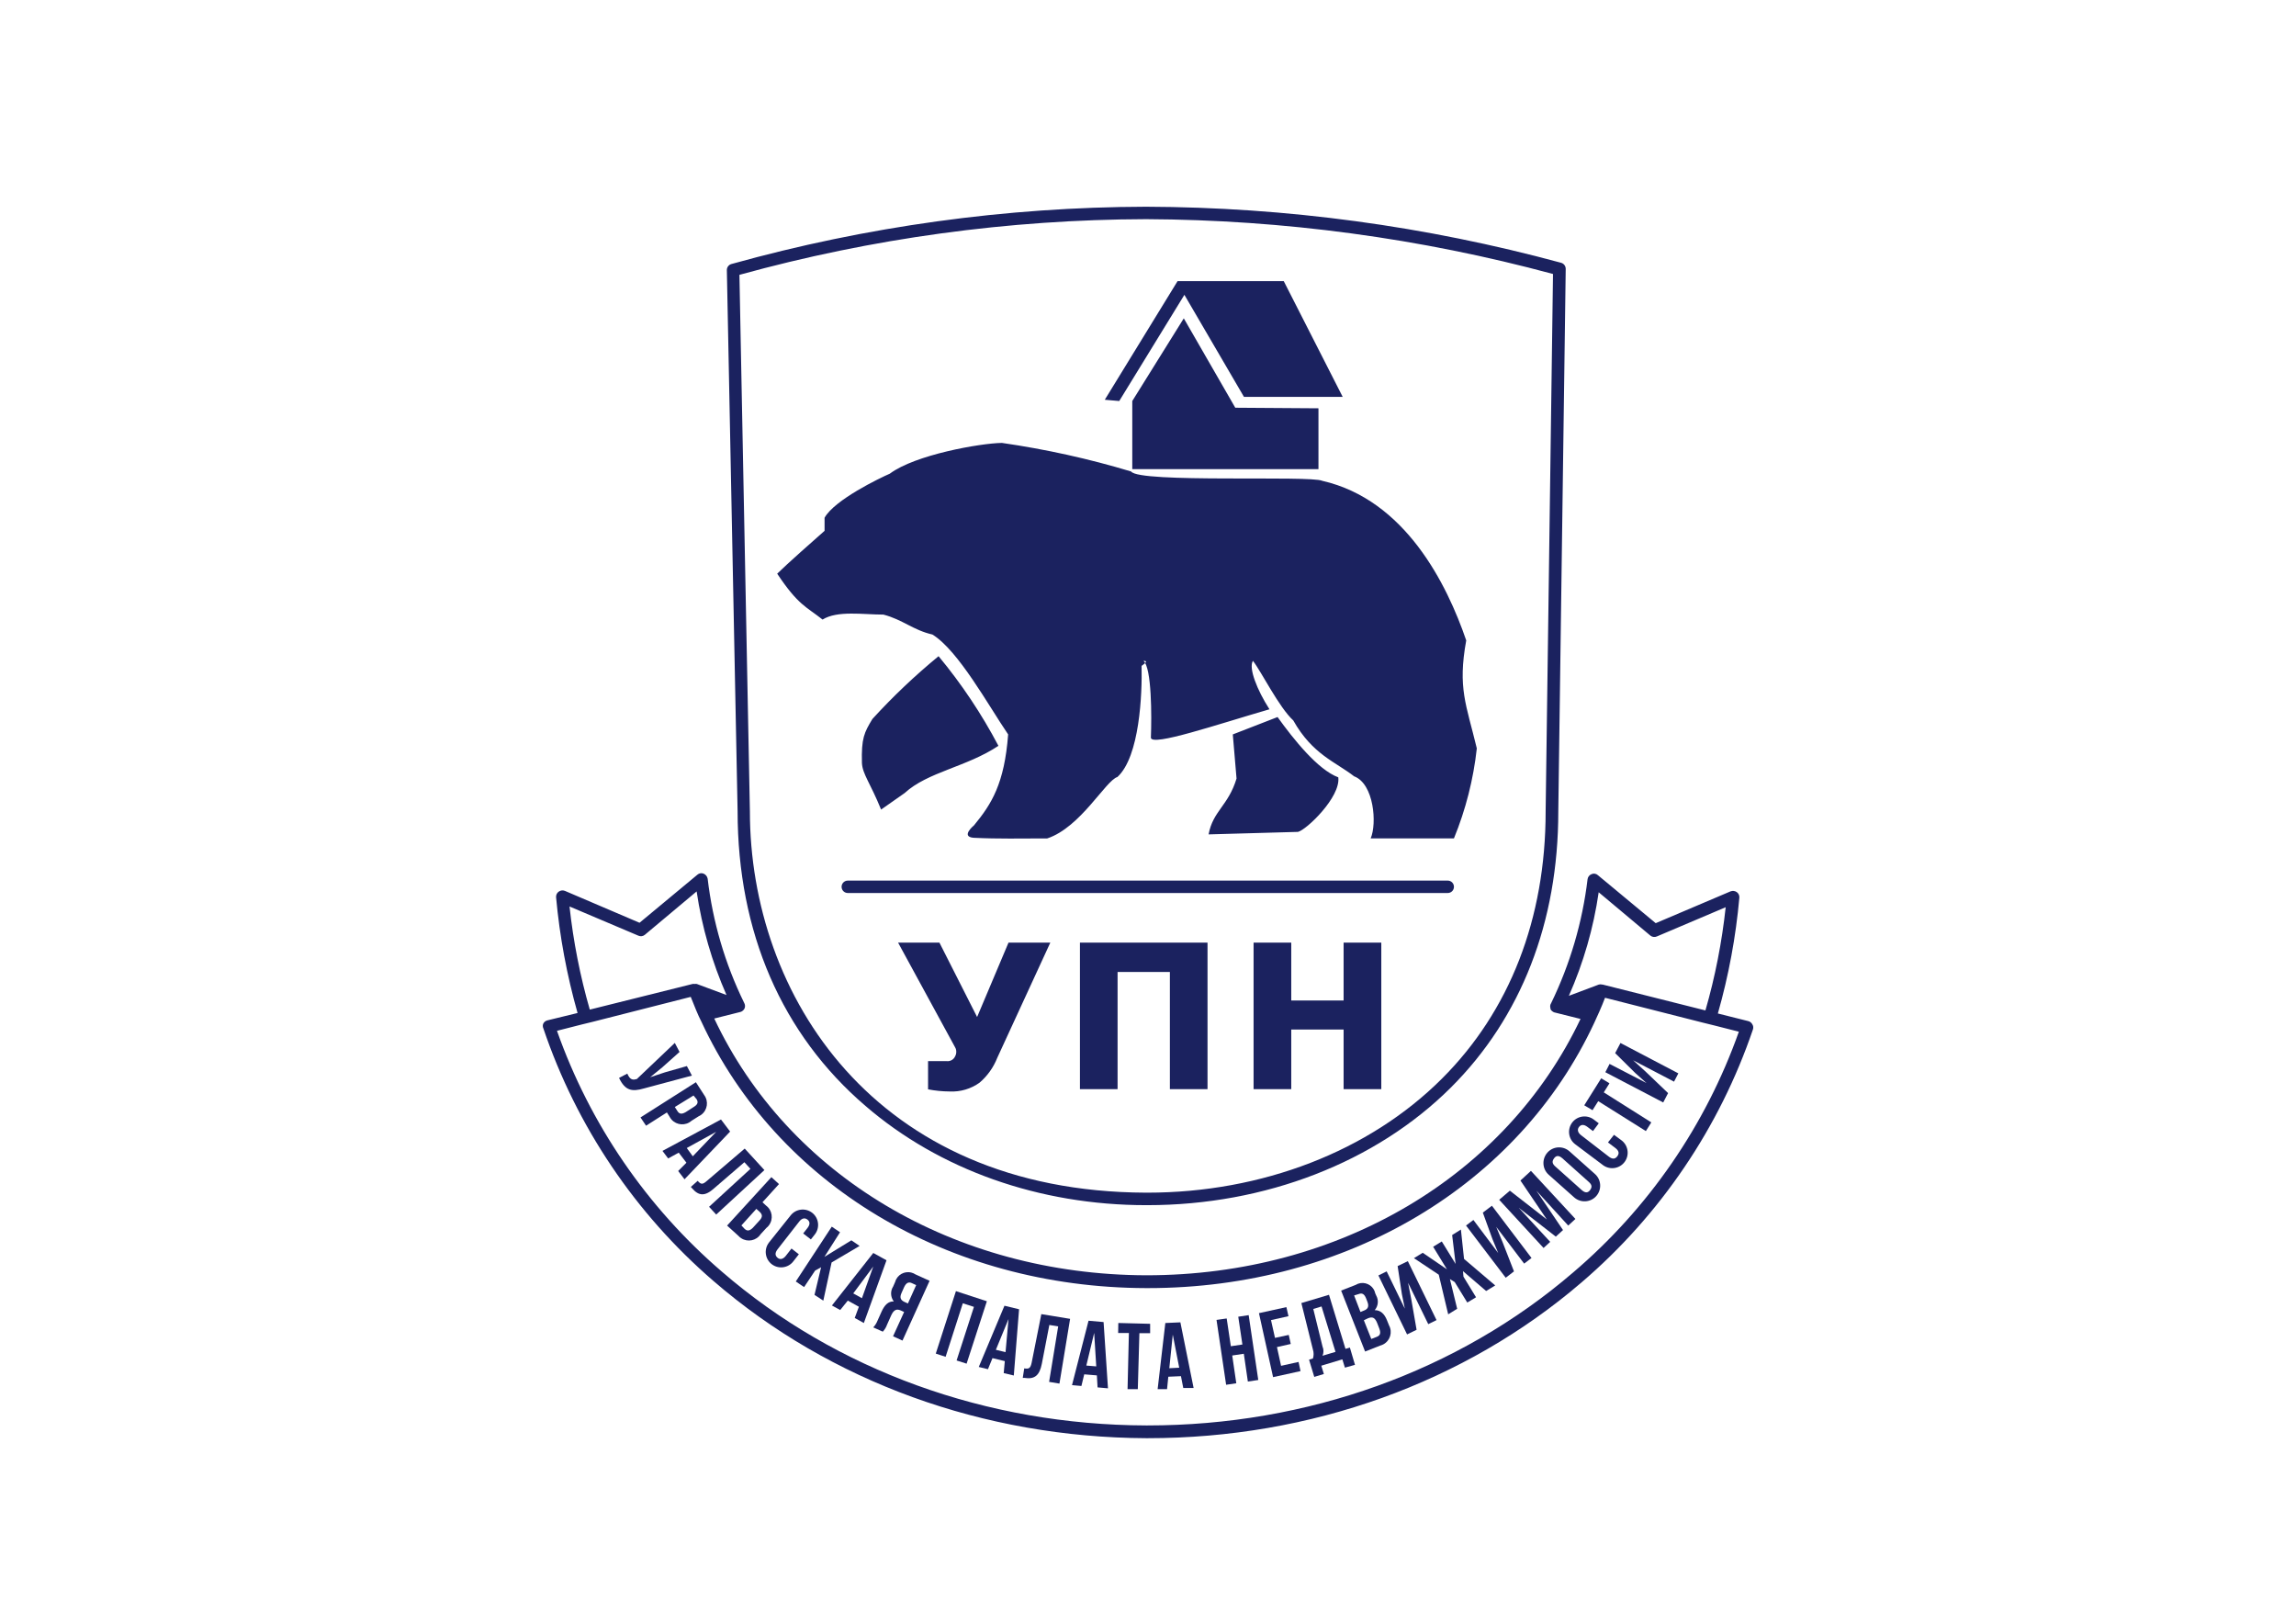 <?xml version="1.0" encoding="UTF-8"?> <svg xmlns="http://www.w3.org/2000/svg" xmlns:xlink="http://www.w3.org/1999/xlink" version="1.1" id="Слой_1" x="0px" y="0px" viewBox="0 0 841.89 595.28" style="enable-background:new 0 0 841.89 595.28;" xml:space="preserve"> <style type="text/css"> .st0{fill-rule:evenodd;clip-rule:evenodd;fill:#1B225F;} </style> <g> <path class="st0" d="M568.79,370.1L568.79,370.1C568.79,370.1,568.79,369.84,568.79,370.1z"></path> <path class="st0" d="M576.79,466.54c-42.04,36.12-97.43,56.05-156.06,56.05h-0.48c-58.49-0.18-113.72-20.19-155.58-56.41 c-27.52-23.64-48.36-54.07-60.44-88.27l8.82-2.25l4.46-1.09l35.77-9.1c0.64,1.64,1.33,3.34,2,4.94c0.67,1.61,1.24,2.85,1.94,4.22 c27.65,59.54,90.28,97.43,163.04,97.61h0.63c73.03,0,136-37.8,163.7-97.28c0.64-1.37,1.27-2.79,1.91-4.22 c0.64-1.43,1.4-3.3,2.03-4.94l35.76,9.09l4.43,1.09l8.88,2.26C625.46,412.51,604.48,442.98,576.79,466.54L576.79,466.54z M208.83,332.33c1.39,12.79,3.87,25.44,7.43,37.81l37.68-9.4c0.26-0.05,0.53-0.05,0.78,0c0.26-0.05,0.53-0.05,0.79,0l10.88,4.05 c-5.32-12.11-9.02-24.88-10.95-37.98l-19,15.91c-0.66,0.55-1.59,0.67-2.37,0.31L208.83,332.33L208.83,332.33z M575.27,365.08 l10.97-4.12c0.41-0.12,0.84-0.12,1.25,0h0.18l37.67,9.48c3.57-12.37,6.04-25.03,7.43-37.84l-25.22,10.71 c-0.79,0.36-1.72,0.25-2.4-0.31l-18.95-15.88C584.31,340.21,580.62,352.98,575.27,365.08L575.27,365.08z M642.51,375.48 c-0.31-0.56-0.85-0.98-1.48-1.13l-11.13-2.79c3.95-13.86,6.59-28.07,7.88-42.44c0.08-0.81-0.29-1.61-0.96-2.07 c-0.66-0.46-1.49-0.54-2.25-0.27l-27.46,11.67l-21.22-17.61c-0.63-0.57-1.53-0.71-2.31-0.36c-0.77,0.3-1.33,0.99-1.45,1.81 c-1.89,15.8-6.41,31.17-13.36,45.48c-0.1,0.16-0.17,0.31-0.25,0.49c-0.14,0.46-0.14,0.94,0,1.4v0.25c0.12,0.33,0.34,0.61,0.64,0.81 c0.21,0.18,0.46,0.34,0.73,0.43l9.65,2.41c-27.28,57.39-88.25,93.98-159.21,93.98h-0.06c-70.51-0.21-131.36-36.74-158.37-94.13 l9.67-2.43c0.28-0.09,0.54-0.24,0.76-0.42c0.34-0.24,0.59-0.58,0.73-0.98c0.16-0.47,0.16-0.99,0-1.48 c-0.05-0.16-0.12-0.33-0.22-0.49c-6.99-14.29-11.5-29.66-13.36-45.47c-0.15-0.83-0.72-1.53-1.49-1.85 c-0.76-0.32-1.65-0.16-2.27,0.39l-21.22,17.62l-27.38-11.7c-0.75-0.29-1.59-0.18-2.24,0.28c-0.67,0.46-1.04,1.24-0.98,2.06 c1.31,14.36,3.95,28.57,7.88,42.44l-11.06,2.7c-0.63,0.15-1.17,0.56-1.48,1.12c-0.28,0.57-0.28,1.24,0,1.83 c12.14,35.9,33.7,67.89,62.41,92.63c42.71,36.92,99.01,57.33,158.58,57.6h0.64c59.72,0,116.16-20.29,159.09-57.15 c28.87-24.72,50.57-56.75,62.81-92.73C642.98,376.74,642.89,376.03,642.51,375.48z"></path> <path class="st0" d="M271.13,100.76l3.84,196.68c0,67.15,45.47,139.45,145.21,139.81h0.54c42.01,0,81.33-15.16,107.98-41.78 c24.88-24.8,38.05-58.69,38.05-97.98l2.7-197.04c-48.66-13.12-98.82-19.87-149.21-20.1C369.85,80.49,319.7,87.35,271.13,100.76 L271.13,100.76z M420.73,441.83h-0.48c-39.2,0-75.79-13.01-102.89-36.37c-30.69-26.29-46.9-63.67-46.9-108.11l-3.94-198.29 c-0.03-1.05,0.67-2,1.69-2.27c49.51-13.8,100.64-20.87,152.03-21c51.4,0.17,102.57,7.09,152.18,20.55c1,0.28,1.69,1.19,1.69,2.24 l-2.72,198.95c0,40.5-13.61,75.51-39.41,101.2C504.46,426.12,463.93,441.83,420.73,441.83z"></path> <path class="st0" d="M452.04,269.25l1.37,16.18c-3.03,10-8.64,11.83-10.25,20.47l32.77-0.92c3.03-0.66,15.71-12.73,14.79-20 c-7.48-2.76-16.36-13.89-22.27-22.1L452.04,269.25L452.04,269.25z M284.98,210.32c3.18-3.18,14-12.76,17.37-15.71v-4.79 c3.67-6.6,20.28-14.58,23.92-16.16c9.25-6.94,33.13-11.16,41.11-11.28c16.02,2.31,31.85,5.8,47.36,10.47 c2.96,4.33,65.78,1.37,70.08,3.42c30.53,6.97,45.78,38.02,52.81,58.52c-3.18,17.52,0,23.43,3.88,39.58 c-1.24,11.34-4.07,22.46-8.39,33.01h-30.53c2.36-5.46,1.21-20.04-6.07-22.77c-6.82-5.32-15.25-7.97-22.31-20.49 c-5.21-4.76-11.76-17.98-14.79-21.85c-1.67,2.6,1.51,10.7,6.06,17.76c-19.59,5.7-43.02,13.67-43.48,10.46 c0.31-7.94,0.31-25.72-2.72-28.22c2.33,0-0.45,1.61-0.69,1.85c0.24,10.21-0.67,33.23-8.86,40.74 c-4.33,1.31-13.45,18.43-25.73,22.52c-10.01,0-17.76,0.22-27.1-0.24c-4.76-0.46,0.24-4.55,0.24-4.55 c6.46-7.82,11.16-15.33,12.52-33.34c-7.28-10.67-18.22-30.72-27.76-36.62c-7.07-1.61-10.94-5.49-17.98-7.31 c-7.51,0-16.86-1.58-22.31,1.82C295.69,222.45,292.71,221.93,284.98,210.32L284.98,210.32z M415.18,147.02V172h68.27v-22.31 l-30.5-0.21l-18.88-32.77L415.18,147.02L415.18,147.02z M431.79,103.06h38.93l21.62,42.45h-36.2l-21.85-37.42l-23.89,38.93 l-5.3-0.46L431.79,103.06L431.79,103.06z M344.15,240.57c-8.62,7.08-16.73,14.77-24.25,23.01c-3.03,5-4.09,7.06-3.85,16.15 c0.22,4.09,3.04,7.28,7.03,17.07l8.64-6.06c8.42-7.75,22.76-9.55,34.38-17.31C359.95,261.75,352.59,250.74,344.15,240.57z"></path> <path class="st0" d="M236.08,399.05c-4.25,1.21-6.82,0.92-9.09-3.87l3.03-1.58c0.76,1.75,1.58,2.57,3.27,2.03h0.18l13.97-13.28 l1.73,3.31l-6.31,5.63l-4.46,3.64l5.4-1.79l8.06-2.3l1.85,3.49L236.08,399.05z"></path> <path class="st0" d="M254.3,401.63l-6.86,4.22l0.98,1.52c0.64,0.99,1.45,1.27,3.03,0.34l3.03-1.94c1.45-0.91,1.58-1.76,0.94-2.79 L254.3,401.63L254.3,401.63z M256.19,409.24l-2.64,1.67c-2.15,1.89-5.42,1.67-7.32-0.47c-0.29-0.33-0.55-0.71-0.75-1.11l-0.94-1.49 l-7.64,4.86l-2.04-3.03l20.31-12.91l3.03,4.69c1.7,2.28,1.23,5.51-1.04,7.22C256.86,408.9,256.53,409.09,256.19,409.24z"></path> <path class="st0" d="M251.82,420.88l2.21,3.03l8.58-8.97L251.82,420.88L251.82,420.88z M251,432.34l-2.33-3.03l3.03-3.04 l-2.82-3.69l-3.88,2.12l-2.09-2.76l21.46-11.52l3.35,4.43L251,432.34z"></path> <path class="st0" d="M255.82,432.92c1.16,1.27,1.7,1.51,3.4,0l13.85-11.83l7.22,7.88l-17.68,16.31l-2.61-2.85l15.16-13.91 l-2.21-2.43l-11,9.48c-3.34,3.04-5.68,3.04-8.25,0l-0.39-0.42L255.82,432.92z"></path> <path class="st0" d="M273.04,450.53c0.91,0.82,1.76,0.85,3.03-0.42l2.43-2.67c1.18-1.27,1.06-2.12,0.18-3.04l-1.34-1.21l-5.48,6.07 L273.04,450.53L273.04,450.53z M266.61,449.32l16.24-17.76l2.79,2.54l-6.06,6.67l1.3,1.2c2.3,1.69,2.78,4.92,1.1,7.21 c-0.27,0.37-0.58,0.71-0.95,0.98l-2.12,2.31c-1.56,2.38-4.75,3.04-7.13,1.48c-0.38-0.24-0.73-0.53-1.02-0.87L266.61,449.32z"></path> <path class="st0" d="M292.92,459.84l-1.97,2.52c-1.85,2.5-5.39,3.02-7.89,1.18c-2.5-1.86-3.03-5.39-1.18-7.89 c0.06-0.09,0.11-0.16,0.18-0.24l7.82-9.79c1.91-2.46,5.45-2.9,7.92-1c2.46,1.9,2.91,5.46,0.99,7.92l-1.46,1.85l-2.82-2.19l1.6-2.03 c1.03-1.36,0.85-2.33,0-3.02c-0.84-0.7-1.97-0.7-3.03,0.66l-8,10.25c-1.03,1.37-0.82,2.31,0,3.03c0.82,0.73,1.94,0.7,3.03-0.64 l2.12-2.72L292.92,459.84z"></path> <polygon class="st0" points="301.08,464.6 298.89,465.81 294.84,471.87 291.8,469.81 304.99,449.71 308.02,451.77 302.29,460.79 312.18,454.72 315.2,456.78 304.93,462.84 301.89,476.84 298.66,474.72 "></polygon> <path class="st0" d="M312.87,474.18l3.18,1.76l4.16-11.61L312.87,474.18L312.87,474.18z M316.75,485.04l-3.34-1.86l1.52-4.11 l-4.06-2.25l-2.79,3.46l-3.03-1.67l15.16-19.25l4.85,2.68L316.75,485.04z"></path> <path class="st0" d="M334.3,470.39c-1.21-0.54-2.06,0-2.76,1.45l-0.96,2.16c-0.82,1.76-0.27,2.66,0.99,3.27l1.34,0.6l3.03-6.73 L334.3,470.39L334.3,470.39z M320.2,486.64c0.69-0.72,1.22-1.57,1.58-2.5l1.52-3.38c1.06-2.28,2.36-3.7,4.43-3.64 c-1.22-1.59-1.32-3.77-0.24-5.45l0.76-1.74c0.73-2.58,3.44-4.09,6.03-3.35c0.48,0.12,0.95,0.34,1.37,0.62l5.21,2.36l-9.94,21.92 l-3.46-1.58l4.06-8.91l-1.2-0.54c-1.55-0.7-2.58-0.28-3.53,1.76l-1.54,3.46c-0.33,0.94-0.86,1.81-1.55,2.54L320.2,486.64z"></path> <polygon class="st0" points="346.73,497.43 343.13,496.25 350.52,473.35 361.86,477.06 354.43,499.94 350.76,498.77 357.12,479.12 353.04,477.81 "></polygon> <path class="st0" d="M365.16,494.86l3.55,0.85l1.09-12.13L365.16,494.86L365.16,494.86z M371.74,504.28l-3.7-0.88l0.4-4.39 l-4.52-1.1l-1.66,4.06l-3.37-0.82l9.42-22.45l5.36,1.3L371.74,504.28z"></path> <path class="st0" d="M375.56,501.67c1.7,0.28,2.28,0,2.72-2.07l3.55-17.82l10.55,1.73l-3.91,23.74l-3.79-0.63l3.33-20.34 l-3.24-0.53l-2.76,14.25c-0.85,4.33-2.7,5.76-6.42,5.15h-0.57L375.56,501.67z"></path> <path class="st0" d="M398.33,500.64l3.64,0.3l-0.76-12.28L398.33,500.64L398.33,500.64z M406.27,508.98l-3.82-0.34l-0.25-4.4 l-4.64-0.39l-1.03,4.27l-3.45-0.31l6.06-23.61l5.52,0.49L406.27,508.98z"></path> <polygon class="st0" points="410.06,485.03 421.73,485.33 421.73,488.76 417.79,488.76 417.21,509.28 413.45,509.28 413.94,488.69 410,488.69 "></polygon> <path class="st0" d="M428.76,501.61l3.63-0.19l-2.36-12.12L428.76,501.61L428.76,501.61z M437.67,508.86h-3.79l-0.85-4.33 l-4.64,0.2l-0.46,4.55h-3.45l2.82-24.24l5.52-0.25L437.67,508.86z"></path> <polygon class="st0" points="453.32,507.13 449.59,507.68 446.07,483.9 449.8,483.37 451.32,493.55 455.56,492.92 454.04,482.73 457.86,482.15 461.38,505.92 457.56,506.5 456.08,496.31 451.83,496.95 "></polygon> <polygon class="st0" points="467.51,490.49 472.56,489.4 473.29,492.72 468.23,493.86 469.74,500.73 476.15,499.31 476.87,502.67 466.81,504.88 461.63,481.42 471.69,479.21 472.45,482.54 466.05,483.97 "></polygon> <path class="st0" d="M484.94,493.67c0.46,1.07,0.46,2.28,0,3.37l4.76-1.43l-5.12-16.64l-3.03,0.92L484.94,493.67L484.94,493.67z M493.15,501.4l-0.94-3.04l-7.72,2.33l0.94,3.04l-3.52,1.06l-1.91-6.31l1.42-0.42c0.34-1.06,0.34-2.21,0-3.28l-4.24-17.06 l10.13-3.03l6.05,19.83l1.61-0.49l1.87,6.34L493.15,501.4z"></path> <path class="st0" d="M500.09,484.03l2.73,6.86l2-0.78c1.19-0.46,1.61-1.28,0.94-3.04l-0.76-1.97c-0.82-2.06-1.73-2.46-3.34-1.82 L500.09,484.03L500.09,484.03z M496.52,474.93l2.33,6.07l1.37-0.56c1.3-0.52,1.87-1.4,1.18-3.18l-0.48-1.24 c-0.64-1.61-1.45-2.09-2.69-1.61L496.52,474.93L496.52,474.93z M504.27,474.15l0.34,0.78c0.98,1.72,0.77,3.89-0.53,5.39 c2.19,0,3.59,1.41,4.52,3.77l0.73,1.82c1.35,2.49,0.42,5.59-2.07,6.94c-0.37,0.2-0.76,0.35-1.17,0.46l-5.54,2.18l-8.79-22.34 l5.31-2.08c2.27-1.4,5.24-0.67,6.62,1.6C503.96,473.12,504.16,473.63,504.27,474.15z"></path> <polygon class="st0" points="519.43,487.52 515.94,489.22 505.43,467.6 508.46,466.11 515.12,479.78 514.04,474.45 512.48,464.17 516.22,462.36 526.74,483.97 523.71,485.45 516.31,470.29 517.49,476.36 "></polygon> <polygon class="st0" points="533.74,463.38 532.47,452.78 535.68,450.78 536.83,461.54 548.26,471.26 544.93,473.3 536.44,466.02 536.62,468.05 541.23,475.6 538.02,477.53 533.41,470.02 531.65,468.93 534.31,479.82 531.02,481.85 527.56,467.32 518.46,461.26 521.68,459.29 530.56,465.35 525.5,457.08 528.67,455.14 "></polygon> <polygon class="st0" points="555.14,466.11 552.11,468.44 537.56,449.29 540.26,447.26 549.36,459.38 547.27,454.33 543.72,444.56 547.05,442.04 561.57,461.2 558.87,463.26 548.62,449.77 550.97,455.41 "></polygon> <polygon class="st0" points="567.18,447.07 557.51,432.8 561.36,429.26 577.67,446.89 575.03,449.31 563.36,436.52 573.12,450.96 570.48,453.37 556.9,442.8 568.42,455.29 565.99,457.53 549.72,439.86 553.63,436.52 "></polygon> <path class="st0" d="M580,436.31c1.3,1.15,2.27,1.03,3.03,0c0.76-1.02,0.81-1.9-0.49-3.02l-9.67-8.65c-1.3-1.15-2.27-1.02-3.02,0 c-0.76,1.03-0.82,1.91,0.48,3.04L580,436.31L580,436.31z M567.87,430.67c-2.37-2.1-2.58-5.71-0.48-8.1 c2.09-2.37,5.72-2.58,8.09-0.48l9.34,8.31c2.37,2.1,2.58,5.72,0.49,8.1c-2.1,2.37-5.73,2.58-8.1,0.48L567.87,430.67z"></path> <path class="st0" d="M591.82,416.04l2.58,1.9c2.57,1.8,3.2,5.32,1.42,7.9c-1.79,2.57-5.32,3.2-7.9,1.42 c-0.1-0.06-0.19-0.14-0.29-0.22l-10.01-7.52c-2.51-1.86-3.03-5.41-1.17-7.93c1.86-2.51,5.41-3.03,7.92-1.17l1.86,1.4l-2.12,2.85 l-2.06-1.55c-1.37-1.02-2.36-0.82-3.03,0c-0.67,0.82-0.67,1.97,0.7,3.04l10.28,7.94c1.37,1.02,2.3,0.78,3.03-0.19 c0.73-0.97,0.7-1.94-0.7-3.03l-2.72-2.05L591.82,416.04z"></path> <polygon class="st0" points="580.91,405.22 587.12,395.33 590.15,397.15 588.07,400.48 605.5,411.49 603.5,414.67 586.03,403.7 583.94,407.02 "></polygon> <polygon class="st0" points="611.65,400.75 609.86,404.18 588.64,393.09 590.19,390.05 603.71,397.05 599.64,393.41 592.24,386.09 594.19,382.38 615.41,393.51 613.83,396.55 598.83,388.72 603.34,392.81 "></polygon> <path class="st0" d="M530.86,327.39h-220c-1.25,0-2.27-1.01-2.27-2.27c0-1.25,1.01-2.28,2.27-2.28h220c1.25,0,2.27,1.02,2.27,2.28 C533.14,326.38,532.11,327.39,530.86,327.39z"></path> <path class="st0" d="M348.22,400.15c-2.66-0.01-5.31-0.28-7.92-0.78v-10.34h6.92c1.28,0.12,2.5-0.61,3.02-1.8 c0.27-0.5,0.41-1.06,0.4-1.63c0.01-0.55-0.12-1.11-0.4-1.59l-20.94-38.44h15.16l13.82,27.28l11.52-27.28h15.33l-19.45,42.23 c-1.39,3.51-3.6,6.63-6.46,9.09C356.03,399.2,352.14,400.35,348.22,400.15z"></path> <polygon class="st0" points="442.77,399.3 428.97,399.3 428.97,356.34 409.79,356.34 409.79,399.3 395.99,399.3 395.99,345.58 442.77,345.58 "></polygon> <polygon class="st0" points="506.49,399.3 492.67,399.3 492.67,377.44 473.47,377.44 473.47,399.3 459.66,399.3 459.66,345.58 473.47,345.58 473.47,366.8 492.67,366.8 492.67,345.58 506.49,345.58 "></polygon> </g> </svg> 